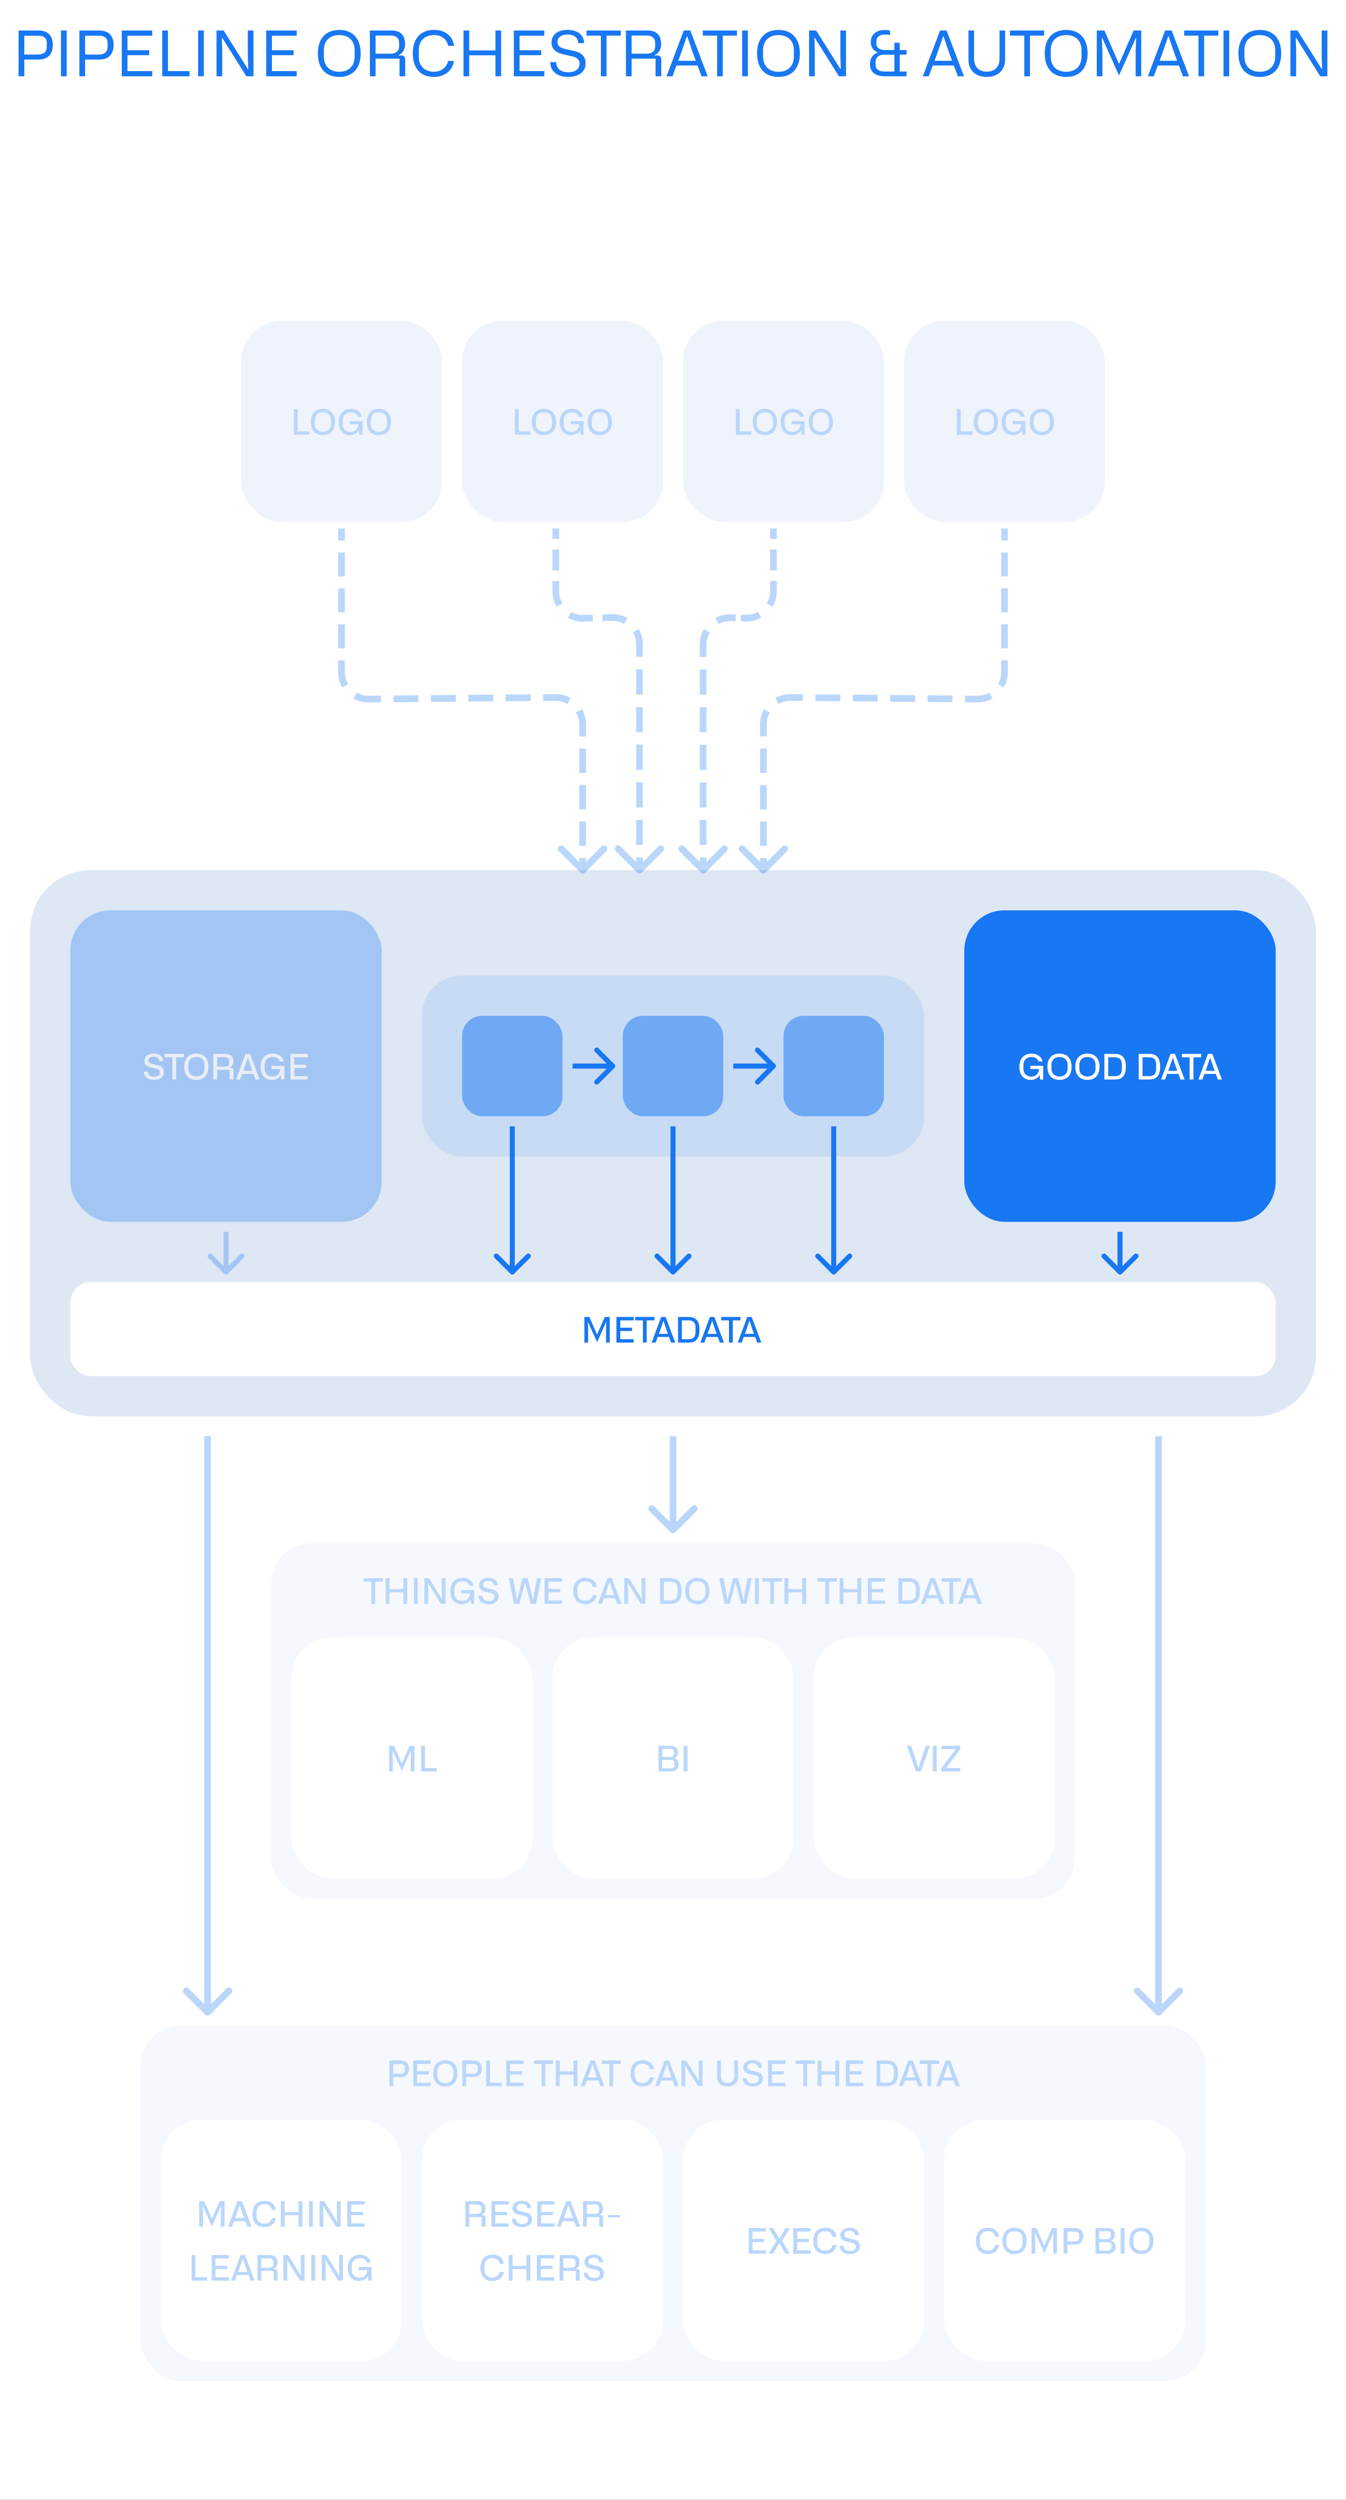 <svg width="300" height="557" viewBox="0 0 300 557" fill="none" xmlns="http://www.w3.org/2000/svg">
<rect x="0" y="0" width="300" height="557" fill="#333333" stroke="none"/>
<g clip-path="url(#clip0_7592_12308)">
<rect width="300" height="557" fill="white"/>
<path d="M4.141 17V6.794H8.579C10.763 6.794 11.771 8.068 11.771 10.014C11.771 12.072 10.665 13.276 8.579 13.276H5.415V17H4.141ZM5.415 12.156H8.523C9.755 12.156 10.427 11.498 10.427 10.518V9.496C10.427 8.516 9.727 7.97 8.677 7.97H5.415V12.156ZM14.862 17H13.588V6.794H14.862V17ZM17.689 17V6.794H22.127C24.311 6.794 25.319 8.068 25.319 10.014C25.319 12.072 24.213 13.276 22.127 13.276H18.963V17H17.689ZM18.963 12.156H22.071C23.303 12.156 23.975 11.498 23.975 10.518V9.496C23.975 8.516 23.275 7.97 22.225 7.97H18.963V12.156ZM27.137 17V6.794H33.927V7.956H28.411V11.19H33.241V12.296H28.411V15.838H33.927V17H27.137ZM36.16 17V6.794H37.434V15.838H42.25V17H36.16ZM45.432 17H44.158V6.794H45.432V17ZM48.26 17V6.794H49.842L55.26 15.404H55.33L55.232 12.31V6.794H56.492V17H54.91L49.506 8.39H49.45L49.534 11.358V17H48.26ZM59.334 17V6.794H66.124V7.956H60.608V11.19H65.438V12.296H60.608V15.838H66.124V17H59.334ZM70.841 11.904C70.841 8.6 72.605 6.668 75.615 6.668C78.625 6.668 80.389 8.6 80.389 11.904C80.389 15.208 78.639 17.14 75.615 17.14C72.591 17.14 70.841 15.208 70.841 11.904ZM72.185 12.604C72.185 14.774 73.557 15.992 75.615 15.992C77.813 15.992 79.045 14.634 79.045 12.604V11.176C79.045 9.034 77.673 7.816 75.615 7.816C73.417 7.816 72.185 9.16 72.185 11.176V12.604ZM82.439 17V6.794H87.325C89.355 6.794 90.293 7.97 90.293 9.832C90.293 11.05 89.691 11.946 88.823 12.268V12.352H89.369C90.111 12.352 90.321 12.758 90.321 13.374V17H89.047V13.066H83.713V17H82.439ZM83.713 11.96H87.087C88.277 11.96 88.949 11.33 88.949 10.392V9.482C88.949 8.418 88.207 7.928 87.087 7.928H83.713V11.96ZM96.639 17.14C93.741 17.14 92.005 15.222 92.005 11.904C92.005 8.614 93.713 6.654 96.751 6.654C99.271 6.654 100.923 8.068 101.189 10.21H99.873C99.607 8.796 98.529 7.816 96.723 7.816C94.679 7.816 93.349 9.076 93.349 11.12V12.772C93.349 14.634 94.679 15.992 96.681 15.992C98.333 15.992 99.537 15.054 99.873 13.584H101.189C100.839 15.754 99.117 17.14 96.639 17.14ZM103.303 17V6.794H104.577V11.232H110.429V6.794H111.689V17H110.429V12.324H104.577V17H103.303ZM114.527 17V6.794H121.317V7.956H115.801V11.19H120.631V12.296H115.801V15.838H121.317V17H114.527ZM123.961 13.85C123.989 15.362 125.095 16.104 126.677 16.104C128.189 16.104 129.169 15.404 129.169 14.214C129.169 12.912 128.021 12.674 127.545 12.562L125.753 12.156C124.857 11.946 122.925 11.526 122.925 9.482C122.925 7.718 124.367 6.654 126.495 6.654C128.679 6.654 130.149 7.746 130.191 9.608H128.889C128.819 8.348 127.895 7.69 126.495 7.69C125.067 7.69 124.255 8.362 124.255 9.356C124.255 10.518 125.417 10.798 126.075 10.938L127.993 11.358C129.799 11.75 130.513 12.758 130.513 14.088C130.513 16.048 128.945 17.14 126.635 17.14C123.933 17.14 122.645 15.642 122.645 13.85H123.961ZM138.354 6.794V7.942H135.19V17H133.93V7.942H130.738V6.794H138.354ZM139.506 17V6.794H144.392C146.422 6.794 147.36 7.97 147.36 9.832C147.36 11.05 146.758 11.946 145.89 12.268V12.352H146.436C147.178 12.352 147.388 12.758 147.388 13.374V17H146.114V13.066H140.78V17H139.506ZM140.78 11.96H144.154C145.344 11.96 146.016 11.33 146.016 10.392V9.482C146.016 8.418 145.274 7.928 144.154 7.928H140.78V11.96ZM156.364 17L155.468 14.592H150.778L149.882 17H148.552L152.402 6.794H153.858L157.736 17H156.364ZM151.17 13.542H155.076L154.432 11.792L153.172 8.082H153.102L151.814 11.792L151.17 13.542ZM164.262 6.794V7.942H161.098V17H159.838V7.942H156.646V6.794H164.262ZM166.688 17H165.414V6.794H166.688V17ZM168.732 11.904C168.732 8.6 170.496 6.668 173.506 6.668C176.516 6.668 178.28 8.6 178.28 11.904C178.28 15.208 176.53 17.14 173.506 17.14C170.482 17.14 168.732 15.208 168.732 11.904ZM170.076 12.604C170.076 14.774 171.448 15.992 173.506 15.992C175.704 15.992 176.936 14.634 176.936 12.604V11.176C176.936 9.034 175.564 7.816 173.506 7.816C171.308 7.816 170.076 9.16 170.076 11.176V12.604ZM180.33 17V6.794H181.912L187.33 15.404H187.4L187.302 12.31V6.794H188.562V17H186.98L181.576 8.39H181.52L181.604 11.358V17H180.33ZM197.248 17C194.868 17 193.902 15.908 193.902 14.284C193.902 12.996 194.574 12.058 195.568 11.736V11.624C194.616 11.26 194.084 10.42 194.084 9.384C194.084 7.634 195.358 6.682 197.192 6.682C197.654 6.682 198.06 6.724 198.368 6.794V7.83C198.088 7.732 197.682 7.69 197.332 7.69C195.96 7.69 195.33 8.306 195.33 9.23V9.706C195.33 10.77 196.282 11.148 197.206 11.148H199.348V9.524H200.538V11.148H202.05V12.184H200.538V15.936H202.05V17H197.248ZM197.192 15.936H199.348V12.184H197.052C195.764 12.184 195.148 12.828 195.148 13.85V14.396C195.148 15.502 195.974 15.936 197.192 15.936ZM213.485 17L212.589 14.592H207.899L207.003 17H205.673L209.523 6.794H210.979L214.857 17H213.485ZM208.291 13.542H212.197L211.553 11.792L210.293 8.082H210.223L208.935 11.792L208.291 13.542ZM215.848 13.22V6.794H217.108V13.108C217.108 14.928 218.214 15.964 219.936 15.964C221.644 15.964 222.778 14.928 222.778 13.108V6.794H224.024V13.22C224.024 15.6 222.484 17.14 219.936 17.14C217.318 17.14 215.848 15.572 215.848 13.22ZM232.717 6.794V7.942H229.553V17H228.293V7.942H225.101V6.794H232.717ZM232.853 11.904C232.853 8.6 234.617 6.668 237.627 6.668C240.637 6.668 242.401 8.6 242.401 11.904C242.401 15.208 240.651 17.14 237.627 17.14C234.603 17.14 232.853 15.208 232.853 11.904ZM234.197 12.604C234.197 14.774 235.569 15.992 237.627 15.992C239.825 15.992 241.057 14.634 241.057 12.604V11.176C241.057 9.034 239.685 7.816 237.627 7.816C235.429 7.816 234.197 9.16 234.197 11.176V12.604ZM244.451 17V6.794H246.159L249.365 14.172H249.449L252.669 6.794H254.363V17H253.117V11.47L253.229 8.474H253.145L249.407 16.818L245.683 8.474H245.585L245.711 11.484V17H244.451ZM263.647 17L262.751 14.592H258.061L257.165 17H255.835L259.685 6.794H261.141L265.019 17H263.647ZM258.453 13.542H262.359L261.715 11.792L260.455 8.082H260.385L259.097 11.792L258.453 13.542ZM271.545 6.794V7.942H268.381V17H267.121V7.942H263.929V6.794H271.545ZM273.971 17H272.697V6.794H273.971V17ZM276.015 11.904C276.015 8.6 277.779 6.668 280.789 6.668C283.799 6.668 285.563 8.6 285.563 11.904C285.563 15.208 283.813 17.14 280.789 17.14C277.765 17.14 276.015 15.208 276.015 11.904ZM277.359 12.604C277.359 14.774 278.731 15.992 280.789 15.992C282.987 15.992 284.219 14.634 284.219 12.604V11.176C284.219 9.034 282.847 7.816 280.789 7.816C278.591 7.816 277.359 9.16 277.359 11.176V12.604ZM287.613 17V6.794H289.195L294.613 15.404H294.683L294.585 12.31V6.794H295.845V17H294.263L288.859 8.39H288.803L288.887 11.358V17H287.613Z" fill="#1877F2"/>
<rect x="6.715" y="193.881" width="286.567" height="121.701" rx="13.433" fill="#DEE7F4"/>
<g opacity="0.3">
<rect x="15.672" y="202.836" width="69.403" height="69.403" rx="8.955" fill="#1877F2"/>
<path d="M32.934 238.767C32.957 239.542 33.522 239.926 34.36 239.926C35.136 239.926 35.637 239.574 35.637 238.963C35.637 238.297 35.042 238.179 34.783 238.116L33.804 237.897C33.294 237.787 32.197 237.552 32.197 236.385C32.197 235.366 33.02 234.747 34.25 234.747C35.488 234.747 36.335 235.366 36.358 236.416H35.481C35.441 235.766 34.963 235.436 34.242 235.436C33.506 235.436 33.091 235.773 33.091 236.275C33.091 236.878 33.71 237.011 34.054 237.09L35.089 237.309C36.131 237.536 36.538 238.116 36.538 238.869C36.538 239.989 35.645 240.616 34.321 240.616C32.816 240.616 32.048 239.785 32.056 238.767H32.934ZM40.988 234.825V235.585H39.264V240.538H38.418V235.585H36.694V234.825H40.988ZM41.062 237.693C41.062 235.844 42.081 234.755 43.766 234.755C45.451 234.755 46.461 235.844 46.461 237.693C46.461 239.527 45.466 240.616 43.766 240.616C42.066 240.616 41.062 239.527 41.062 237.693ZM41.964 238.085C41.964 239.213 42.685 239.856 43.766 239.856C44.918 239.856 45.568 239.143 45.568 238.085V237.278C45.568 236.15 44.839 235.515 43.766 235.515C42.614 235.515 41.964 236.22 41.964 237.278V238.085ZM47.546 240.538V234.825H50.336C51.472 234.825 52.012 235.491 52.012 236.518C52.012 237.207 51.675 237.701 51.174 237.881V237.936H51.464C51.895 237.936 52.028 238.179 52.028 238.547V240.538H51.166V238.383H48.4V240.538H47.546ZM48.4 237.67H50.148C50.767 237.67 51.103 237.341 51.103 236.855V236.377C51.103 235.828 50.727 235.57 50.148 235.57H48.4V237.67ZM56.951 240.538L56.496 239.284H53.965L53.511 240.538H52.626L54.741 234.825H55.728L57.876 240.538H56.951ZM54.216 238.594H56.246L55.924 237.701L55.266 235.703H55.227L54.545 237.701L54.216 238.594ZM58.081 237.732C58.081 235.789 59.202 234.755 60.776 234.755C62.069 234.755 63.049 235.468 63.229 236.526H62.344C62.203 235.914 61.599 235.515 60.8 235.515C59.727 235.515 58.982 236.212 58.982 237.278V238.171C58.982 239.174 59.672 239.887 60.722 239.887C61.717 239.887 62.422 239.221 62.446 238.195H60.518V237.482H63.394V240.538H62.696L62.618 239.597H62.563C62.171 240.287 61.435 240.616 60.588 240.616C59.006 240.616 58.081 239.495 58.081 237.732ZM64.74 240.538V234.825H68.596V235.585H65.594V237.231H68.219V237.952H65.594V239.778H68.596V240.538H64.74Z" fill="white"/>
</g>
<rect x="94.031" y="217.388" width="111.94" height="40.298" rx="8.955" fill="#C8DBF4"/>
<rect x="102.988" y="226.343" width="22.388" height="22.388" rx="4.478" fill="#70A9F3"/>
<path d="M136.964 237.933C137.183 237.715 137.183 237.36 136.964 237.142L133.402 233.58C133.184 233.361 132.829 233.361 132.611 233.58C132.392 233.798 132.392 234.153 132.611 234.371L135.777 237.538L132.611 240.704C132.392 240.922 132.392 241.277 132.611 241.495C132.829 241.714 133.184 241.714 133.402 241.495L136.964 237.933ZM127.613 237.538L127.613 238.097L136.569 238.097L136.569 237.538L136.569 236.978L127.613 236.978L127.613 237.538Z" fill="#1877F2"/>
<rect x="138.809" y="226.343" width="22.388" height="22.388" rx="4.478" fill="#70A9F3"/>
<path d="M172.785 237.933C173.003 237.715 173.003 237.36 172.785 237.142L169.223 233.58C169.004 233.361 168.65 233.361 168.431 233.58C168.213 233.798 168.213 234.153 168.431 234.371L171.597 237.538L168.431 240.704C168.213 240.922 168.213 241.277 168.431 241.495C168.65 241.714 169.004 241.714 169.223 241.495L172.785 237.933ZM163.434 237.538L163.434 238.097L172.389 238.097L172.389 237.538L172.389 236.978L163.434 236.978L163.434 237.538Z" fill="#1877F2"/>
<rect x="174.629" y="226.343" width="22.388" height="22.388" rx="4.478" fill="#70A9F3"/>
<rect x="214.926" y="202.836" width="69.403" height="69.403" rx="8.955" fill="#1877F2"/>
<path d="M227.201 237.732C227.201 235.789 228.321 234.755 229.896 234.755C231.189 234.755 232.169 235.468 232.349 236.526H231.463C231.322 235.914 230.719 235.515 229.92 235.515C228.846 235.515 228.102 236.212 228.102 237.278V238.171C228.102 239.174 228.791 239.887 229.841 239.887C230.836 239.887 231.542 239.221 231.565 238.195H229.638V237.482H232.513V240.538H231.816L231.738 239.597H231.683C231.291 240.287 230.554 240.616 229.708 240.616C228.125 240.616 227.201 239.495 227.201 237.732ZM233.445 237.693C233.445 235.844 234.463 234.755 236.148 234.755C237.833 234.755 238.844 235.844 238.844 237.693C238.844 239.527 237.849 240.616 236.148 240.616C234.448 240.616 233.445 239.527 233.445 237.693ZM234.346 238.085C234.346 239.213 235.067 239.856 236.148 239.856C237.3 239.856 237.95 239.143 237.95 238.085V237.278C237.95 236.15 237.222 235.515 236.148 235.515C234.996 235.515 234.346 236.22 234.346 237.278V238.085ZM239.666 237.693C239.666 235.844 240.685 234.755 242.369 234.755C244.054 234.755 245.065 235.844 245.065 237.693C245.065 239.527 244.07 240.616 242.369 240.616C240.669 240.616 239.666 239.527 239.666 237.693ZM240.567 238.085C240.567 239.213 241.288 239.856 242.369 239.856C243.521 239.856 244.172 239.143 244.172 238.085V237.278C244.172 236.15 243.443 235.515 242.369 235.515C241.218 235.515 240.567 236.22 240.567 237.278V238.085ZM246.149 240.538V234.825H248.5C250.271 234.825 250.937 235.875 250.937 237.685C250.937 239.527 250.232 240.538 248.5 240.538H246.149ZM247.004 239.778H248.485C249.566 239.778 250.044 239.292 250.044 238.163V237.207C250.044 236.016 249.488 235.585 248.485 235.585H247.004V239.778ZM253.794 240.538V234.825H256.145C257.916 234.825 258.582 235.875 258.582 237.685C258.582 239.527 257.876 240.538 256.145 240.538H253.794ZM254.648 239.778H256.129C257.21 239.778 257.688 239.292 257.688 238.163V237.207C257.688 236.016 257.132 235.585 256.129 235.585H254.648V239.778ZM263.107 240.538L262.653 239.284H260.122L259.667 240.538H258.782L260.897 234.825H261.885L264.032 240.538H263.107ZM260.372 238.594H262.402L262.081 237.701L261.422 235.703H261.383L260.701 237.701L260.372 238.594ZM267.721 234.825V235.585H265.997V240.538H265.151V235.585H263.427V234.825H267.721ZM271.433 240.538L270.978 239.284H268.447L267.993 240.538H267.107L269.223 234.825H270.21L272.357 240.538H271.433ZM268.698 238.594H270.727L270.406 237.701L269.748 235.703H269.709L269.027 237.701L268.698 238.594Z" fill="white"/>
<path d="M113.784 283.829C114.002 284.047 114.357 284.047 114.575 283.829L118.137 280.267C118.356 280.048 118.356 279.694 118.137 279.475C117.919 279.257 117.564 279.257 117.346 279.475L114.18 282.641L111.014 279.475C110.795 279.257 110.441 279.257 110.222 279.475C110.003 279.694 110.003 280.048 110.222 280.267L113.784 283.829ZM114.18 250.97L113.62 250.97L113.62 283.433L114.18 283.433L114.739 283.433L114.739 250.97L114.18 250.97Z" fill="#1877F2"/>
<g opacity="0.3">
<path d="M49.979 283.829C50.198 284.047 50.552 284.047 50.771 283.829L54.333 280.267C54.551 280.048 54.551 279.694 54.333 279.475C54.114 279.256 53.76 279.256 53.541 279.475L50.375 282.641L47.209 279.475C46.99 279.256 46.636 279.256 46.417 279.475C46.199 279.694 46.199 280.048 46.417 280.267L49.979 283.829ZM50.375 274.478L49.815 274.478L49.815 283.433L50.375 283.433L50.935 283.433L50.935 274.478L50.375 274.478Z" fill="#1877F2"/>
</g>
<path d="M249.233 283.829C249.452 284.047 249.806 284.047 250.025 283.829L253.587 280.267C253.805 280.048 253.805 279.694 253.587 279.475C253.368 279.256 253.014 279.256 252.795 279.475L249.629 282.641L246.463 279.475C246.244 279.256 245.89 279.256 245.671 279.475C245.453 279.694 245.453 280.048 245.671 280.267L249.233 283.829ZM249.629 274.478L249.069 274.478L249.069 283.433L249.629 283.433L250.189 283.433L250.189 274.478L249.629 274.478Z" fill="#1877F2"/>
<path d="M149.604 283.829C149.823 284.047 150.177 284.047 150.396 283.829L153.958 280.267C154.176 280.048 154.176 279.694 153.958 279.475C153.739 279.257 153.385 279.257 153.166 279.475L150 282.641L146.834 279.475C146.615 279.257 146.261 279.257 146.042 279.475C145.824 279.694 145.824 280.048 146.042 280.267L149.604 283.829ZM150 250.97L149.44 250.97L149.44 283.433L150 283.433L150.56 283.433L150.56 250.97L150 250.97Z" fill="#1877F2"/>
<path d="M185.425 283.829C185.643 284.047 185.998 284.047 186.216 283.829L189.778 280.267C189.997 280.048 189.997 279.694 189.778 279.475C189.559 279.257 189.205 279.257 188.986 279.475L185.82 282.641L182.654 279.475C182.436 279.257 182.081 279.257 181.863 279.475C181.644 279.694 181.644 280.048 181.863 280.267L185.425 283.829ZM185.82 250.97L185.261 250.97L185.261 283.433L185.82 283.433L186.38 283.433L186.38 250.97L185.82 250.97Z" fill="#1877F2"/>
<rect x="15.672" y="285.672" width="268.657" height="20.955" rx="4.478" fill="white"/>
<path d="M130.244 299.149V293.437H131.357L133.05 297.324H133.097L134.797 293.437H135.902V299.149H135.071V296.234L135.134 294.581H135.087L133.081 299.048L131.067 294.581H131.012L131.083 296.242V299.149H130.244ZM137.392 299.149V293.437H141.247V294.197H138.246V295.843H140.871V296.564H138.246V298.389H141.247V299.149H137.392ZM145.863 293.437V294.197H144.139V299.149H143.292V294.197H141.569V293.437H145.863ZM149.574 299.149L149.12 297.896H146.589L146.134 299.149H145.249L147.364 293.437H148.352L150.499 299.149H149.574ZM146.839 297.206H148.869L148.548 296.313L147.889 294.315H147.85L147.168 296.313L146.839 297.206ZM151.12 299.149V293.437H153.47C155.241 293.437 155.907 294.487 155.907 296.297C155.907 298.139 155.202 299.149 153.47 299.149H151.12ZM151.974 298.389H153.455C154.536 298.389 155.014 297.904 155.014 296.775V295.819C155.014 294.628 154.458 294.197 153.455 294.197H151.974V298.389ZM160.433 299.149L159.978 297.896H157.447L156.993 299.149H156.107L158.223 293.437H159.21L161.357 299.149H160.433ZM157.698 297.206H159.727L159.406 296.313L158.748 294.315H158.709L158.027 296.313L157.698 297.206ZM165.047 293.437V294.197H163.323V299.149H162.476V294.197H160.753V293.437H165.047ZM168.758 299.149L168.304 297.896H165.773L165.318 299.149H164.433L166.548 293.437H167.536L169.683 299.149H168.758ZM166.023 297.206H168.053L167.732 296.313L167.073 294.315H167.034L166.352 296.313L166.023 297.206Z" fill="#1877F2"/>
<g opacity="0.3">
<rect x="201.492" y="71.493" width="44.776" height="44.776" rx="8.955" fill="#C8DBF4"/>
<path d="M213.264 96.881V91.168H214.118V96.113H216.72V96.881H213.264ZM217.034 94.037C217.034 92.187 218.053 91.098 219.738 91.098C221.422 91.098 222.433 92.187 222.433 94.037C222.433 95.87 221.438 96.959 219.738 96.959C218.037 96.959 217.034 95.87 217.034 94.037ZM217.936 94.428C217.936 95.557 218.656 96.199 219.738 96.199C220.89 96.199 221.54 95.486 221.54 94.428V93.621C221.54 92.493 220.811 91.858 219.738 91.858C218.586 91.858 217.936 92.563 217.936 93.621V94.428ZM223.256 94.076C223.256 92.132 224.376 91.098 225.951 91.098C227.244 91.098 228.224 91.811 228.404 92.869H227.518C227.377 92.258 226.774 91.858 225.975 91.858C224.901 91.858 224.157 92.555 224.157 93.621V94.514C224.157 95.517 224.846 96.231 225.896 96.231C226.891 96.231 227.597 95.564 227.62 94.538H225.693V93.825H228.568V96.881H227.871L227.793 95.941H227.738C227.346 96.63 226.609 96.959 225.763 96.959C224.18 96.959 223.256 95.839 223.256 94.076ZM229.5 94.037C229.5 92.187 230.518 91.098 232.203 91.098C233.888 91.098 234.899 92.187 234.899 94.037C234.899 95.87 233.904 96.959 232.203 96.959C230.503 96.959 229.5 95.87 229.5 94.037ZM230.401 94.428C230.401 95.557 231.122 96.199 232.203 96.199C233.355 96.199 234.005 95.486 234.005 94.428V93.621C234.005 92.493 233.277 91.858 232.203 91.858C231.051 91.858 230.401 92.563 230.401 93.621V94.428Z" fill="#1877F2"/>
<rect x="152.238" y="71.493" width="44.776" height="44.776" rx="8.955" fill="#C8DBF4"/>
<path d="M164.01 96.881V91.168H164.864V96.113H167.466V96.881H164.01ZM167.78 94.037C167.78 92.187 168.799 91.098 170.484 91.098C172.169 91.098 173.179 92.187 173.179 94.037C173.179 95.87 172.184 96.959 170.484 96.959C168.783 96.959 167.78 95.87 167.78 94.037ZM168.682 94.428C168.682 95.557 169.403 96.199 170.484 96.199C171.636 96.199 172.286 95.486 172.286 94.428V93.621C172.286 92.493 171.557 91.858 170.484 91.858C169.332 91.858 168.682 92.563 168.682 93.621V94.428ZM174.002 94.076C174.002 92.132 175.122 91.098 176.697 91.098C177.99 91.098 178.97 91.811 179.15 92.869H178.264C178.123 92.258 177.52 91.858 176.721 91.858C175.647 91.858 174.903 92.555 174.903 93.621V94.514C174.903 95.517 175.592 96.231 176.642 96.231C177.638 96.231 178.343 95.564 178.366 94.538H176.439V93.825H179.314V96.881H178.617L178.539 95.941H178.484C178.092 96.63 177.355 96.959 176.509 96.959C174.926 96.959 174.002 95.839 174.002 94.076ZM180.246 94.037C180.246 92.187 181.265 91.098 182.949 91.098C184.634 91.098 185.645 92.187 185.645 94.037C185.645 95.87 184.65 96.959 182.949 96.959C181.249 96.959 180.246 95.87 180.246 94.037ZM181.147 94.428C181.147 95.557 181.868 96.199 182.949 96.199C184.101 96.199 184.751 95.486 184.751 94.428V93.621C184.751 92.493 184.023 91.858 182.949 91.858C181.797 91.858 181.147 92.563 181.147 93.621V94.428Z" fill="#1877F2"/>
<rect x="102.984" y="71.493" width="44.776" height="44.776" rx="8.955" fill="#C8DBF4"/>
<path d="M114.756 96.881V91.168H115.61V96.113H118.212V96.881H114.756ZM118.527 94.037C118.527 92.187 119.545 91.098 121.23 91.098C122.915 91.098 123.925 92.187 123.925 94.037C123.925 95.87 122.93 96.959 121.23 96.959C119.53 96.959 118.527 95.87 118.527 94.037ZM119.428 94.428C119.428 95.557 120.149 96.199 121.23 96.199C122.382 96.199 123.032 95.486 123.032 94.428V93.621C123.032 92.493 122.303 91.858 121.23 91.858C120.078 91.858 119.428 92.563 119.428 93.621V94.428ZM124.748 94.076C124.748 92.132 125.868 91.098 127.443 91.098C128.736 91.098 129.716 91.811 129.896 92.869H129.01C128.869 92.258 128.266 91.858 127.467 91.858C126.393 91.858 125.649 92.555 125.649 93.621V94.514C125.649 95.517 126.338 96.231 127.388 96.231C128.384 96.231 129.089 95.564 129.112 94.538H127.185V93.825H130.06V96.881H129.363L129.285 95.941H129.23C128.838 96.63 128.102 96.959 127.255 96.959C125.672 96.959 124.748 95.839 124.748 94.076ZM130.992 94.037C130.992 92.187 132.011 91.098 133.695 91.098C135.38 91.098 136.391 92.187 136.391 94.037C136.391 95.87 135.396 96.959 133.695 96.959C131.995 96.959 130.992 95.87 130.992 94.037ZM131.893 94.428C131.893 95.557 132.614 96.199 133.695 96.199C134.847 96.199 135.498 95.486 135.498 94.428V93.621C135.498 92.493 134.769 91.858 133.695 91.858C132.543 91.858 131.893 92.563 131.893 93.621V94.428Z" fill="#1877F2"/>
<rect x="53.73" y="71.493" width="44.776" height="44.776" rx="8.955" fill="#C8DBF4"/>
<path d="M65.502 96.881V91.168H66.356V96.113H68.958V96.881H65.502ZM69.273 94.037C69.273 92.187 70.291 91.098 71.976 91.098C73.661 91.098 74.672 92.187 74.672 94.037C74.672 95.87 73.676 96.959 71.976 96.959C70.276 96.959 69.273 95.87 69.273 94.037ZM70.174 94.428C70.174 95.557 70.895 96.199 71.976 96.199C73.128 96.199 73.778 95.486 73.778 94.428V93.621C73.778 92.493 73.049 91.858 71.976 91.858C70.824 91.858 70.174 92.563 70.174 93.621V94.428ZM75.494 94.076C75.494 92.132 76.614 91.098 78.189 91.098C79.482 91.098 80.462 91.811 80.642 92.869H79.757C79.615 92.258 79.012 91.858 78.213 91.858C77.139 91.858 76.395 92.555 76.395 93.621V94.514C76.395 95.517 77.085 96.231 78.135 96.231C79.13 96.231 79.835 95.564 79.858 94.538H77.931V93.825H80.807V96.881H80.109L80.031 95.941H79.976C79.584 96.63 78.848 96.959 78.001 96.959C76.418 96.959 75.494 95.839 75.494 94.076ZM81.738 94.037C81.738 92.187 82.757 91.098 84.441 91.098C86.126 91.098 87.137 92.187 87.137 94.037C87.137 95.87 86.142 96.959 84.441 96.959C82.741 96.959 81.738 95.87 81.738 94.037ZM82.639 94.428C82.639 95.557 83.36 96.199 84.441 96.199C85.593 96.199 86.244 95.486 86.244 94.428V93.621C86.244 92.493 85.515 91.858 84.441 91.858C83.29 91.858 82.639 92.563 82.639 93.621V94.428Z" fill="#1877F2"/>
</g>
<path opacity="0.3" d="M169.62 194.408C169.911 194.7 170.384 194.7 170.675 194.408L175.424 189.659C175.716 189.368 175.716 188.895 175.424 188.604C175.133 188.312 174.661 188.312 174.369 188.604L170.148 192.825L165.926 188.604C165.635 188.312 165.162 188.312 164.871 188.604C164.579 188.895 164.579 189.368 164.871 189.659L169.62 194.408ZM176.17 155.408L176.176 154.661L176.17 155.408ZM170.148 161.377L169.401 161.377L170.148 161.377ZM217.857 155.77L217.863 155.023L217.857 155.77ZM223.879 117.761L223.133 117.761L223.133 120.431L223.879 120.431L224.625 120.431L224.625 117.761L223.879 117.761ZM223.879 123.101L223.133 123.101L223.133 128.441L223.879 128.441L224.625 128.441L224.625 123.101L223.879 123.101ZM223.879 131.111L223.133 131.111L223.133 136.45L223.879 136.45L224.625 136.45L224.625 131.111L223.879 131.111ZM223.879 139.12L223.133 139.12L223.133 144.46L223.879 144.46L224.625 144.46L224.625 139.12L223.879 139.12ZM223.879 147.13L223.133 147.13L223.133 149.8L223.879 149.8L224.625 149.8L224.625 147.13L223.879 147.13ZM223.879 149.8L223.133 149.8C223.133 150.758 222.875 151.654 222.426 152.425L223.071 152.8L223.716 153.176C224.294 152.184 224.625 151.029 224.625 149.8L223.879 149.8ZM220.864 154.988L220.494 154.34C219.72 154.782 218.822 155.032 217.863 155.023L217.857 155.77L217.85 156.516C219.08 156.527 220.237 156.206 221.234 155.636L220.864 154.988ZM217.857 155.77L217.863 155.023L215.084 154.999L215.078 155.746L215.071 156.492L217.85 156.516L217.857 155.77ZM212.299 155.721L212.305 154.975L206.747 154.927L206.74 155.673L206.734 156.419L212.292 156.468L212.299 155.721ZM203.961 155.649L203.968 154.903L198.409 154.854L198.403 155.601L198.396 156.347L203.955 156.395L203.961 155.649ZM195.624 155.577L195.63 154.83L190.072 154.782L190.065 155.528L190.059 156.275L195.617 156.323L195.624 155.577ZM187.286 155.504L187.293 154.758L181.734 154.71L181.728 155.456L181.721 156.202L187.28 156.25L187.286 155.504ZM178.949 155.432L178.955 154.685L176.176 154.661L176.17 155.408L176.163 156.154L178.942 156.178L178.949 155.432ZM176.17 155.408L176.176 154.661C174.946 154.651 173.789 154.972 172.792 155.541L173.162 156.189L173.532 156.837C174.306 156.395 175.204 156.145 176.163 156.154L176.17 155.408ZM170.955 158.377L170.31 158.001C169.732 158.994 169.401 160.148 169.401 161.377L170.148 161.377L170.894 161.377C170.894 160.419 171.151 159.523 171.6 158.753L170.955 158.377ZM170.148 161.377L169.401 161.377L169.401 164.086L170.148 164.086L170.894 164.086L170.894 161.377L170.148 161.377ZM170.148 166.795L169.401 166.795L169.401 172.212L170.148 172.212L170.894 172.212L170.894 166.795L170.148 166.795ZM170.148 174.92L169.401 174.92L169.401 180.338L170.148 180.338L170.894 180.338L170.894 174.92L170.148 174.92ZM170.148 183.046L169.401 183.046L169.401 188.463L170.148 188.463L170.894 188.463L170.894 183.046L170.148 183.046ZM170.148 191.172L169.401 191.172L169.401 193.881L170.148 193.881L170.894 193.881L170.894 191.172L170.148 191.172Z" fill="#1877F2"/>
<path opacity="0.3" d="M156.187 194.408C156.479 194.7 156.951 194.7 157.243 194.408L161.992 189.659C162.283 189.368 162.283 188.895 161.992 188.604C161.701 188.312 161.228 188.312 160.937 188.604L156.715 192.825L152.494 188.604C152.202 188.312 151.73 188.312 151.438 188.604C151.147 188.895 151.147 189.368 151.438 189.659L156.187 194.408ZM166.239 137.728L166.261 136.983L166.239 137.728ZM172.387 117.761L171.64 117.761L171.64 120.095L172.387 120.095L173.133 120.095L173.133 117.761L172.387 117.761ZM172.387 122.428L171.64 122.428L171.64 127.094L172.387 127.094L173.133 127.094L173.133 122.428L172.387 122.428ZM172.387 129.428L171.64 129.428L171.64 131.761L172.387 131.761L173.133 131.761L173.133 129.428L172.387 129.428ZM172.387 131.761L171.64 131.761C171.64 132.734 171.376 133.641 170.916 134.418L171.558 134.798L172.2 135.178C172.793 134.177 173.133 133.009 173.133 131.761L172.387 131.761ZM169.299 136.99L168.938 136.337C168.148 136.774 167.233 137.011 166.261 136.983L166.239 137.728L166.217 138.474C167.464 138.512 168.642 138.206 169.66 137.644L169.299 136.99ZM166.239 137.728L166.261 136.983L165.136 136.949L165.114 137.695L165.091 138.441L166.217 138.474L166.239 137.728ZM163.988 137.661L164.01 136.915L162.885 136.882L162.863 137.628L162.841 138.374L163.966 138.407L163.988 137.661ZM162.863 137.628L162.885 136.882C161.638 136.845 160.46 137.15 159.442 137.713L159.803 138.366L160.164 139.019C160.954 138.582 161.868 138.345 162.841 138.374L162.863 137.628ZM157.544 140.559L156.902 140.178C156.309 141.179 155.969 142.348 155.969 143.595L156.715 143.595L157.461 143.595C157.461 142.623 157.726 141.716 158.186 140.939L157.544 140.559ZM156.715 143.595L155.969 143.595L155.969 146.389L156.715 146.389L157.461 146.389L157.461 143.595L156.715 143.595ZM156.715 149.183L155.969 149.183L155.969 154.77L156.715 154.77L157.461 154.77L157.461 149.183L156.715 149.183ZM156.715 157.564L155.969 157.564L155.969 163.151L156.715 163.151L157.461 163.151L157.461 157.564L156.715 157.564ZM156.715 165.944L155.969 165.944L155.969 171.532L156.715 171.532L157.461 171.532L157.461 165.944L156.715 165.944ZM156.715 174.325L155.969 174.325L155.969 179.913L156.715 179.913L157.461 179.913L157.461 174.325L156.715 174.325ZM156.715 182.706L155.969 182.706L155.969 188.293L156.715 188.293L157.461 188.293L157.461 182.706L156.715 182.706ZM156.715 191.087L155.969 191.087L155.969 193.881L156.715 193.881L157.461 193.881L157.461 191.087L156.715 191.087Z" fill="#1877F2"/>
<path opacity="0.3" d="M143.063 194.408C142.772 194.7 142.299 194.7 142.008 194.408L137.259 189.659C136.967 189.368 136.967 188.895 137.259 188.604C137.55 188.312 138.023 188.312 138.314 188.604L142.536 192.825L146.757 188.604C147.049 188.312 147.521 188.312 147.813 188.604C148.104 188.895 148.104 189.368 147.813 189.659L143.063 194.408ZM123.879 117.761L124.625 117.761L124.625 120.099L123.879 120.099L123.133 120.099L123.133 117.761L123.879 117.761ZM123.879 122.438L124.625 122.438L124.625 127.114L123.879 127.114L123.133 127.114L123.133 122.438L123.879 122.438ZM123.879 129.452L124.625 129.452L124.625 131.79L123.879 131.79L123.133 131.79L123.133 129.452L123.879 129.452ZM123.879 131.79L124.625 131.79C124.625 132.76 124.888 133.664 125.346 134.44L124.703 134.819L124.06 135.198C123.471 134.199 123.133 133.034 123.133 131.79L123.879 131.79ZM126.95 137.011L127.313 136.358C128.1 136.796 129.01 137.037 129.98 137.012L129.998 137.758L130.017 138.504C128.774 138.536 127.6 138.227 126.587 137.663L126.95 137.011ZM129.998 137.758L129.98 137.012L132.119 136.959L132.138 137.705L132.156 138.451L130.017 138.504L129.998 137.758ZM134.277 137.651L134.258 136.905L136.397 136.852L136.416 137.598L136.435 138.344L134.296 138.397L134.277 137.651ZM136.416 137.598L136.397 136.852C137.641 136.821 138.814 137.13 139.827 137.694L139.464 138.346L139.101 138.998C138.315 138.56 137.404 138.32 136.435 138.344L136.416 137.598ZM141.712 140.538L142.354 140.158C142.944 141.157 143.282 142.323 143.282 143.566L142.536 143.566L141.789 143.566C141.789 142.597 141.526 141.692 141.069 140.917L141.712 140.538ZM142.536 143.566L143.282 143.566L143.282 146.361L142.536 146.361L141.789 146.361L141.789 143.566L142.536 143.566ZM142.536 149.157L143.282 149.157L143.282 154.747L142.536 154.747L141.789 154.747L141.789 149.157L142.536 149.157ZM142.536 157.542L143.282 157.542L143.282 163.133L142.536 163.133L141.789 163.133L141.789 157.542L142.536 157.542ZM142.536 165.928L143.282 165.928L143.282 171.519L142.536 171.519L141.789 171.519L141.789 165.928L142.536 165.928ZM142.536 174.314L143.282 174.314L143.282 179.904L142.536 179.904L141.789 179.904L141.789 174.314L142.536 174.314ZM142.536 182.7L143.282 182.7L143.282 188.29L142.536 188.29L141.789 188.29L141.789 182.7L142.536 182.7ZM142.536 191.085L143.282 191.085L143.282 193.881L142.536 193.881L141.789 193.881L141.789 191.085L142.536 191.085Z" fill="#1877F2"/>
<path opacity="0.3" d="M130.38 194.408C130.089 194.7 129.616 194.7 129.325 194.408L124.576 189.659C124.284 189.368 124.284 188.895 124.576 188.604C124.867 188.312 125.339 188.312 125.631 188.604L129.852 192.825L134.074 188.604C134.365 188.312 134.838 188.312 135.129 188.604C135.421 188.895 135.421 189.368 135.129 189.659L130.38 194.408ZM123.83 155.408L123.824 154.661L123.83 155.408ZM76.121 149.8L76.867 149.8L76.121 149.8ZM82.143 155.77L82.137 155.023L82.143 155.77ZM76.121 117.761L76.867 117.761L76.867 120.431L76.121 120.431L75.375 120.431L75.375 117.761L76.121 117.761ZM76.121 123.101L76.867 123.101L76.867 128.441L76.121 128.441L75.375 128.441L75.375 123.101L76.121 123.101ZM76.121 131.111L76.867 131.111L76.867 136.45L76.121 136.45L75.375 136.45L75.375 131.111L76.121 131.111ZM76.121 139.12L76.867 139.12L76.867 144.46L76.121 144.46L75.375 144.46L75.375 139.12L76.121 139.12ZM76.121 147.13L76.867 147.13L76.867 149.8L76.121 149.8L75.375 149.8L75.375 147.13L76.121 147.13ZM76.121 149.8L76.867 149.8C76.867 150.758 77.125 151.654 77.574 152.425L76.929 152.8L76.284 153.176C75.706 152.184 75.375 151.029 75.375 149.8L76.121 149.8ZM79.136 154.988L79.506 154.34C80.28 154.782 81.178 155.032 82.137 155.023L82.143 155.77L82.15 156.516C80.92 156.527 79.763 156.206 78.766 155.636L79.136 154.988ZM82.143 155.77L82.137 155.023L84.916 154.999L84.922 155.746L84.929 156.492L82.15 156.516L82.143 155.77ZM87.701 155.721L87.695 154.975L93.253 154.927L93.26 155.673L93.266 156.419L87.708 156.468L87.701 155.721ZM96.039 155.649L96.032 154.903L101.591 154.854L101.597 155.601L101.604 156.347L96.045 156.395L96.039 155.649ZM104.376 155.577L104.37 154.83L109.928 154.782L109.935 155.528L109.941 156.275L104.383 156.323L104.376 155.577ZM112.714 155.504L112.707 154.758L118.266 154.71L118.272 155.456L118.279 156.202L112.72 156.25L112.714 155.504ZM121.051 155.432L121.045 154.685L123.824 154.661L123.83 155.408L123.837 156.154L121.058 156.178L121.051 155.432ZM123.83 155.408L123.824 154.661C125.054 154.651 126.211 154.972 127.208 155.541L126.838 156.189L126.468 156.837C125.694 156.395 124.796 156.145 123.837 156.154L123.83 155.408ZM129.045 158.377L129.69 158.001C130.268 158.994 130.599 160.148 130.599 161.377L129.852 161.377L129.106 161.377C129.106 160.419 128.849 159.523 128.4 158.753L129.045 158.377ZM129.852 161.377L130.599 161.377L130.599 164.086L129.852 164.086L129.106 164.086L129.106 161.377L129.852 161.377ZM129.852 166.795L130.599 166.795L130.599 172.212L129.852 172.212L129.106 172.212L129.106 166.795L129.852 166.795ZM129.852 174.92L130.599 174.92L130.599 180.338L129.852 180.338L129.106 180.338L129.106 174.92L129.852 174.92ZM129.852 183.046L130.599 183.046L130.599 188.463L129.852 188.463L129.106 188.463L129.106 183.046L129.852 183.046ZM129.852 191.172L130.599 191.172L130.599 193.881L129.852 193.881L129.106 193.881L129.106 191.172L129.852 191.172Z" fill="#1877F2"/>
<g opacity="0.3">
<rect x="60.449" y="343.881" width="179.104" height="79.164" rx="8.955" fill="#DEE7F4"/>
<path d="M85.341 351.646V352.406H83.617V357.358H82.771V352.406H81.047V351.646H85.341ZM85.961 357.358V351.646H86.815V354.083H89.91V351.646H90.764V357.358H89.91V354.796H86.815V357.358H85.961ZM93.105 357.358H92.251V351.646H93.105V357.358ZM94.592 357.358V351.646H95.627L98.471 356.238H98.51L98.456 354.53V351.646H99.302V357.358H98.267L95.431 352.767H95.392L95.447 354.412V357.358H94.592ZM100.375 354.553C100.375 352.61 101.496 351.576 103.071 351.576C104.364 351.576 105.343 352.289 105.523 353.346H104.638C104.497 352.735 103.894 352.336 103.094 352.336C102.021 352.336 101.276 353.033 101.276 354.099V354.992C101.276 355.995 101.966 356.708 103.016 356.708C104.011 356.708 104.716 356.042 104.74 355.015H102.812V354.302H105.688V357.358H104.991L104.912 356.418H104.857C104.466 357.108 103.729 357.437 102.883 357.437C101.3 357.437 100.375 356.316 100.375 354.553ZM107.513 355.588C107.536 356.363 108.1 356.747 108.939 356.747C109.715 356.747 110.216 356.395 110.216 355.783C110.216 355.117 109.621 355 109.362 354.937L108.383 354.718C107.873 354.608 106.776 354.373 106.776 353.205C106.776 352.187 107.599 351.568 108.829 351.568C110.067 351.568 110.914 352.187 110.937 353.237H110.059C110.02 352.586 109.542 352.257 108.821 352.257C108.085 352.257 107.67 352.594 107.67 353.096C107.67 353.699 108.289 353.832 108.633 353.911L109.668 354.13C110.71 354.357 111.117 354.937 111.117 355.689C111.117 356.81 110.224 357.437 108.9 357.437C107.395 357.437 106.627 356.606 106.635 355.588H107.513ZM113.409 351.646H114.333L114.96 354.914L115.203 356.418H115.258L116.465 351.646H117.585L118.808 356.426H118.855L119.098 354.921L119.717 351.646H120.633L119.466 357.358H118.283L117.052 352.649H117.005L115.76 357.358H114.576L113.409 351.646ZM121.383 357.358V351.646H125.238V352.406H122.237V354.052H124.862V354.773H122.237V356.598H125.238V357.358H121.383ZM130.418 357.437C128.773 357.437 127.793 356.355 127.793 354.514C127.793 352.673 128.773 351.568 130.481 351.568C131.907 351.568 132.855 352.375 132.996 353.589H132.111C131.97 352.853 131.398 352.336 130.457 352.336C129.392 352.336 128.694 352.994 128.694 354.06V354.992C128.694 355.971 129.384 356.677 130.434 356.677C131.296 356.677 131.93 356.183 132.111 355.415H132.996C132.808 356.653 131.829 357.437 130.418 357.437ZM137.59 357.358L137.136 356.105H134.605L134.15 357.358H133.265L135.381 351.646H136.368L138.515 357.358H137.59ZM134.856 355.415H136.885L136.564 354.522L135.906 352.524H135.866L135.185 354.522L134.856 355.415ZM139.136 357.358V351.646H140.17L143.014 356.238H143.054L142.999 354.53V351.646H143.845V357.358H142.811L139.974 352.767H139.935L139.99 354.412V357.358H139.136ZM147.117 357.358V351.646H149.468C151.239 351.646 151.905 352.696 151.905 354.506C151.905 356.348 151.199 357.358 149.468 357.358H147.117ZM147.971 356.598H149.452C150.533 356.598 151.011 356.113 151.011 354.984V354.028C151.011 352.837 150.455 352.406 149.452 352.406H147.971V356.598ZM152.716 354.514C152.716 352.665 153.735 351.576 155.42 351.576C157.104 351.576 158.115 352.665 158.115 354.514C158.115 356.348 157.12 357.437 155.42 357.437C153.719 357.437 152.716 356.348 152.716 354.514ZM153.617 354.906C153.617 356.034 154.338 356.677 155.42 356.677C156.571 356.677 157.222 355.964 157.222 354.906V354.099C157.222 352.97 156.493 352.336 155.42 352.336C154.268 352.336 153.617 353.041 153.617 354.099V354.906ZM160.317 351.646H161.241L161.868 354.914L162.111 356.418H162.166L163.373 351.646H164.493L165.715 356.426H165.762L166.005 354.921L166.624 351.646H167.541L166.374 357.358H165.19L163.96 352.649H163.913L162.667 357.358H161.484L160.317 351.646ZM169.145 357.358H168.29V351.646H169.145V357.358ZM174.229 351.646V352.406H172.505V357.358H171.658V352.406H169.935V351.646H174.229ZM174.848 357.358V351.646H175.702V354.083H178.798V351.646H179.652V357.358H178.798V354.796H175.702V357.358H174.848ZM186.518 351.646V352.406H184.794V357.358H183.948V352.406H182.224V351.646H186.518ZM187.138 357.358V351.646H187.992V354.083H191.087V351.646H191.941V357.358H191.087V354.796H187.992V357.358H187.138ZM193.428 357.358V351.646H197.283V352.406H194.282V354.052H196.907V354.773H194.282V356.598H197.283V357.358H193.428ZM200.254 357.358V351.646H202.604C204.375 351.646 205.041 352.696 205.041 354.506C205.041 356.348 204.336 357.358 202.604 357.358H200.254ZM201.108 356.598H202.589C203.67 356.598 204.148 356.113 204.148 354.984V354.028C204.148 352.837 203.592 352.406 202.589 352.406H201.108V356.598ZM209.567 357.358L209.112 356.105H206.581L206.127 357.358H205.241L207.357 351.646H208.344L210.491 357.358H209.567ZM206.832 355.415H208.861L208.54 354.522L207.882 352.524H207.843L207.161 354.522L206.832 355.415ZM214.181 351.646V352.406H212.457V357.358H211.61V352.406H209.887V351.646H214.181ZM217.892 357.358L217.438 356.105H214.907L214.452 357.358H213.567L215.682 351.646H216.67L218.817 357.358H217.892ZM215.157 355.415H217.187L216.866 354.522L216.207 352.524H216.168L215.486 354.522L215.157 355.415Z" fill="#1877F2"/>
<rect x="64.926" y="364.836" width="53.731" height="53.731" rx="8.955" fill="white"/>
<path d="M86.719 394.702V388.989H87.832L89.524 392.876H89.571L91.272 388.989H92.377V394.702H91.546V391.787L91.609 390.133H91.562L89.556 394.6L87.542 390.133H87.487L87.558 391.795V394.702H86.719ZM93.866 394.702V388.989H94.72V393.934H97.322V394.702H93.866Z" fill="#1877F2"/>
<rect x="123.133" y="364.836" width="53.731" height="53.731" rx="8.955" fill="white"/>
<path d="M146.767 394.702V388.989H149.525C150.567 388.989 151.1 389.569 151.1 390.439C151.1 391.05 150.81 391.52 150.285 391.724V391.787C150.943 391.951 151.249 392.476 151.249 393.174C151.249 394.09 150.598 394.702 149.486 394.702H146.767ZM147.605 391.45H149.423C149.924 391.45 150.222 391.176 150.222 390.745V390.368C150.222 389.945 149.932 389.679 149.415 389.679H147.605V391.45ZM147.605 394.012H149.376C149.979 394.012 150.348 393.722 150.348 393.276V392.892C150.348 392.382 150.011 392.132 149.478 392.132H147.605V394.012ZM153.23 394.702H152.376V388.989H153.23V394.702Z" fill="#1877F2"/>
<rect x="181.344" y="364.836" width="53.731" height="53.731" rx="8.955" fill="white"/>
<path d="M204.152 394.702L202.115 388.989H203.047L203.964 391.614L204.669 393.895H204.724L205.445 391.622L206.362 388.989H207.286L205.249 394.702H204.152ZM208.778 394.702H207.924V388.989H208.778V394.702ZM214.042 388.989V389.679L210.9 393.942H214.011V394.702H209.818V394.012L212.961 389.757H209.818V388.989H214.042Z" fill="#1877F2"/>
</g>
<g opacity="0.3">
<path d="M149.472 341.423C149.764 341.715 150.236 341.715 150.528 341.423L155.277 336.674C155.568 336.383 155.568 335.91 155.277 335.619C154.985 335.327 154.513 335.327 154.222 335.619L150 339.84L145.778 335.619C145.487 335.327 145.015 335.327 144.723 335.619C144.432 335.91 144.432 336.383 144.723 336.674L149.472 341.423ZM150 320L149.254 320L149.254 340.896L150 340.896L150.746 340.896L150.746 320L150 320Z" fill="#1877F2"/>
</g>
<g opacity="0.3">
<path d="M45.742 448.886C46.033 449.177 46.506 449.177 46.797 448.886L51.547 444.137C51.838 443.845 51.838 443.373 51.547 443.081C51.255 442.79 50.782 442.79 50.491 443.081L46.27 447.303L42.048 443.081C41.757 442.79 41.284 442.79 40.993 443.081C40.701 443.373 40.701 443.845 40.993 444.137L45.742 448.886ZM46.27 320L45.523 320L45.523 448.358L46.27 448.358L47.016 448.358L47.016 320L46.27 320Z" fill="#1877F2"/>
</g>
<g opacity="0.3">
<path d="M257.683 448.886C257.975 449.177 258.447 449.177 258.739 448.886L263.488 444.137C263.779 443.845 263.779 443.373 263.488 443.081C263.196 442.79 262.724 442.79 262.432 443.081L258.211 447.303L253.989 443.081C253.698 442.79 253.225 442.79 252.934 443.081C252.643 443.373 252.643 443.845 252.934 444.137L257.683 448.886ZM258.211 320L257.465 320L257.465 448.358L258.211 448.358L258.957 448.358L258.957 320L258.211 320Z" fill="#1877F2"/>
</g>
<g opacity="0.3">
<rect x="31.344" y="451.343" width="237.313" height="79.164" rx="8.955" fill="#DEE7F4"/>
<path d="M86.795 464.821V459.108H89.326C90.556 459.108 91.151 459.822 91.151 460.95C91.151 462.102 90.517 462.791 89.326 462.791H87.649V464.821H86.795ZM87.649 462.063H89.263C89.906 462.063 90.25 461.71 90.25 461.216V460.676C90.25 460.166 89.882 459.892 89.334 459.892H87.649V462.063ZM92.113 464.821V459.108H95.968V459.869H92.967V461.514H95.592V462.235H92.967V464.061H95.968V464.821H92.113ZM96.557 461.976C96.557 460.127 97.575 459.038 99.26 459.038C100.945 459.038 101.956 460.127 101.956 461.976C101.956 463.81 100.96 464.899 99.26 464.899C97.56 464.899 96.557 463.81 96.557 461.976ZM97.458 462.368C97.458 463.497 98.179 464.139 99.26 464.139C100.412 464.139 101.062 463.426 101.062 462.368V461.561C101.062 460.433 100.334 459.798 99.26 459.798C98.108 459.798 97.458 460.503 97.458 461.561V462.368ZM103.04 464.821V459.108H105.571C106.801 459.108 107.397 459.822 107.397 460.95C107.397 462.102 106.762 462.791 105.571 462.791H103.894V464.821H103.04ZM103.894 462.063H105.508C106.151 462.063 106.496 461.71 106.496 461.216V460.676C106.496 460.166 106.128 459.892 105.579 459.892H103.894V462.063ZM108.358 464.821V459.108H109.213V464.053H111.814V464.821H108.358ZM112.843 464.821V459.108H116.698V459.869H113.697V461.514H116.322V462.235H113.697V464.061H116.698V464.821H112.843ZM123.265 459.108V459.869H121.541V464.821H120.695V459.869H118.971V459.108H123.265ZM123.885 464.821V459.108H124.739V461.545H127.834V459.108H128.688V464.821H127.834V462.258H124.739V464.821H123.885ZM133.779 464.821L133.325 463.567H130.794L130.339 464.821H129.454L131.57 459.108H132.557L134.704 464.821H133.779ZM131.045 462.878H133.074L132.753 461.984L132.095 459.986H132.055L131.374 461.984L131.045 462.878ZM138.393 459.108V459.869H136.669V464.821H135.823V459.869H134.099V459.108H138.393ZM143.174 464.899C141.529 464.899 140.549 463.818 140.549 461.976C140.549 460.135 141.529 459.03 143.237 459.03C144.663 459.03 145.611 459.837 145.752 461.052H144.867C144.726 460.315 144.154 459.798 143.213 459.798C142.148 459.798 141.45 460.456 141.45 461.522V462.454C141.45 463.434 142.14 464.139 143.19 464.139C144.052 464.139 144.686 463.645 144.867 462.878H145.752C145.564 464.116 144.585 464.899 143.174 464.899ZM150.346 464.821L149.892 463.567H147.361L146.906 464.821H146.021L148.137 459.108H149.124L151.271 464.821H150.346ZM147.612 462.878H149.641L149.32 461.984L148.662 459.986H148.622L147.941 461.984L147.612 462.878ZM151.892 464.821V459.108H152.926L155.77 463.7H155.81L155.755 461.992V459.108H156.601V464.821H155.567L152.73 460.229H152.691L152.746 461.875V464.821H151.892ZM159.826 462.689V459.108H160.672V462.619C160.672 463.567 161.252 464.116 162.161 464.116C163.062 464.116 163.65 463.583 163.65 462.619V459.108H164.496V462.689C164.496 464.037 163.595 464.899 162.153 464.899C160.641 464.899 159.826 464.006 159.826 462.689ZM166.419 463.05C166.443 463.826 167.007 464.21 167.845 464.21C168.621 464.21 169.122 463.857 169.122 463.246C169.122 462.58 168.527 462.462 168.268 462.4L167.289 462.18C166.779 462.07 165.682 461.835 165.682 460.668C165.682 459.649 166.505 459.03 167.735 459.03C168.973 459.03 169.82 459.649 169.843 460.699H168.966C168.926 460.049 168.448 459.72 167.728 459.72C166.991 459.72 166.576 460.057 166.576 460.558C166.576 461.161 167.195 461.295 167.54 461.373L168.574 461.592C169.616 461.82 170.023 462.4 170.023 463.152C170.023 464.272 169.13 464.899 167.806 464.899C166.301 464.899 165.534 464.069 165.541 463.05H166.419ZM171.198 464.821V459.108H175.053V459.869H172.052V461.514H174.677V462.235H172.052V464.061H175.053V464.821H171.198ZM181.62 459.108V459.869H179.897V464.821H179.05V459.869H177.326V459.108H181.62ZM182.24 464.821V459.108H183.094V461.545H186.189V459.108H187.044V464.821H186.189V462.258H183.094V464.821H182.24ZM188.53 464.821V459.108H192.385V459.869H189.384V461.514H192.009V462.235H189.384V464.061H192.385V464.821H188.53ZM195.356 464.821V459.108H197.707C199.478 459.108 200.144 460.158 200.144 461.969C200.144 463.81 199.438 464.821 197.707 464.821H195.356ZM196.21 464.061H197.691C198.772 464.061 199.25 463.575 199.25 462.447V461.491C199.25 460.3 198.694 459.869 197.691 459.869H196.21V464.061ZM204.669 464.821L204.214 463.567H201.684L201.229 464.821H200.344L202.459 459.108H203.447L205.594 464.821H204.669ZM201.934 462.878H203.964L203.642 461.984L202.984 459.986H202.945L202.263 461.984L201.934 462.878ZM209.283 459.108V459.869H207.559V464.821H206.713V459.869H204.989V459.108H209.283ZM212.995 464.821L212.54 463.567H210.009L209.555 464.821H208.669L210.785 459.108H211.772L213.919 464.821H212.995ZM210.26 462.878H212.289L211.968 461.984L211.31 459.986H211.271L210.589 461.984L210.26 462.878Z" fill="#1877F2"/>
<rect x="35.82" y="472.298" width="53.731" height="53.731" rx="8.955" fill="white"/>
<path d="M44.398 496.164V490.452H45.511L47.204 494.338H47.251L48.951 490.452H50.056V496.164H49.225V493.249L49.288 491.596H49.241L47.235 496.062L45.221 491.596H45.166L45.237 493.257V496.164H44.398ZM55.15 496.164L54.696 494.91H52.164L51.71 496.164H50.825L52.94 490.452H53.928L56.075 496.164H55.15ZM52.415 494.221H54.445L54.123 493.327L53.465 491.329H53.426L52.744 493.327L52.415 494.221ZM58.905 496.242C57.26 496.242 56.28 495.161 56.28 493.32C56.28 491.478 57.26 490.373 58.968 490.373C60.394 490.373 61.342 491.18 61.483 492.395H60.598C60.457 491.658 59.885 491.141 58.944 491.141C57.879 491.141 57.181 491.8 57.181 492.865V493.798C57.181 494.777 57.871 495.482 58.921 495.482C59.783 495.482 60.417 494.989 60.598 494.221H61.483C61.295 495.459 60.316 496.242 58.905 496.242ZM62.588 496.164V490.452H63.442V492.889H66.537V490.452H67.391V496.164H66.537V493.602H63.442V496.164H62.588ZM69.732 496.164H68.878V490.452H69.732V496.164ZM71.219 496.164V490.452H72.254L75.098 495.044H75.137L75.082 493.335V490.452H75.929V496.164H74.894L72.058 491.572H72.019L72.073 493.218V496.164H71.219ZM77.418 496.164V490.452H81.273V491.212H78.272V492.857H80.897V493.578H78.272V495.404H81.273V496.164H77.418ZM42.7 508.164V502.452H43.554V507.396H46.155V508.164H42.7ZM47.184 508.164V502.452H51.039V503.212H48.038V504.857H50.663V505.578H48.038V507.404H51.039V508.164H47.184ZM55.831 508.164L55.377 506.91H52.846L52.391 508.164H51.506L53.621 502.452H54.609L56.756 508.164H55.831ZM53.096 506.221H55.126L54.804 505.327L54.146 503.329H54.107L53.425 505.327L53.096 506.221ZM57.377 508.164V502.452H60.166C61.302 502.452 61.843 503.118 61.843 504.144C61.843 504.834 61.506 505.327 61.005 505.508V505.563H61.294C61.725 505.563 61.859 505.805 61.859 506.174V508.164H60.997V506.009H58.231V508.164H57.377ZM58.231 505.296H59.978C60.597 505.296 60.934 504.967 60.934 504.481V504.003C60.934 503.455 60.558 503.196 59.978 503.196H58.231V505.296ZM63.177 508.164V502.452H64.211L67.055 507.044H67.095L67.04 505.335V502.452H67.886V508.164H66.852L64.015 503.572H63.976L64.031 505.218V508.164H63.177ZM70.229 508.164H69.375V502.452H70.229V508.164ZM71.717 508.164V502.452H72.751L75.595 507.044H75.635L75.58 505.335V502.452H76.426V508.164H75.392L72.555 503.572H72.516L72.571 505.218V508.164H71.717ZM77.5 505.359C77.5 503.416 78.62 502.381 80.195 502.381C81.488 502.381 82.468 503.094 82.648 504.152H81.762C81.621 503.541 81.018 503.141 80.219 503.141C79.145 503.141 78.401 503.839 78.401 504.904V505.798C78.401 506.801 79.09 507.514 80.14 507.514C81.135 507.514 81.841 506.848 81.864 505.821H79.936V505.108H82.812V508.164H82.115L82.037 507.224H81.982C81.59 507.913 80.853 508.242 80.007 508.242C78.424 508.242 77.5 507.122 77.5 505.359Z" fill="#1877F2"/>
<rect x="94.027" y="472.298" width="53.731" height="53.731" rx="8.955" fill="white"/>
<path d="M103.73 496.164V490.452H106.52C107.656 490.452 108.197 491.118 108.197 492.144C108.197 492.834 107.86 493.327 107.358 493.508V493.563H107.648C108.079 493.563 108.212 493.805 108.212 494.174V496.164H107.35V494.009H104.584V496.164H103.73ZM104.584 493.296H106.332C106.951 493.296 107.288 492.967 107.288 492.481V492.003C107.288 491.455 106.912 491.196 106.332 491.196H104.584V493.296ZM109.531 496.164V490.452H113.386V491.212H110.385V492.857H113.01V493.578H110.385V495.404H113.386V496.164H109.531ZM114.975 494.393C114.998 495.169 115.563 495.553 116.401 495.553C117.177 495.553 117.678 495.2 117.678 494.589C117.678 493.923 117.083 493.805 116.824 493.743L115.845 493.523C115.335 493.414 114.238 493.179 114.238 492.011C114.238 490.992 115.061 490.373 116.291 490.373C117.529 490.373 118.376 490.992 118.399 492.042H117.522C117.482 491.392 117.004 491.063 116.283 491.063C115.547 491.063 115.132 491.4 115.132 491.901C115.132 492.505 115.751 492.638 116.095 492.716L117.13 492.936C118.172 493.163 118.579 493.743 118.579 494.495C118.579 495.616 117.686 496.242 116.362 496.242C114.857 496.242 114.089 495.412 114.097 494.393H114.975ZM119.754 496.164V490.452H123.609V491.212H120.608V492.857H123.233V493.578H120.608V495.404H123.609V496.164H119.754ZM128.401 496.164L127.947 494.91H125.416L124.961 496.164H124.076L126.191 490.452H127.179L129.326 496.164H128.401ZM125.666 494.221H127.696L127.375 493.327L126.716 491.329H126.677L125.996 493.327L125.666 494.221ZM129.947 496.164V490.452H132.736C133.872 490.452 134.413 491.118 134.413 492.144C134.413 492.834 134.076 493.327 133.575 493.508V493.563H133.865C134.296 493.563 134.429 493.805 134.429 494.174V496.164H133.567V494.009H130.801V496.164H129.947ZM130.801 493.296H132.548C133.167 493.296 133.504 492.967 133.504 492.481V492.003C133.504 491.455 133.128 491.196 132.548 491.196H130.801V493.296ZM135.473 494.064V493.555H138.168V494.064H135.473ZM109.705 508.242C108.059 508.242 107.08 507.161 107.08 505.32C107.08 503.478 108.059 502.373 109.768 502.373C111.194 502.373 112.142 503.18 112.283 504.395H111.397C111.256 503.658 110.684 503.141 109.744 503.141C108.678 503.141 107.981 503.8 107.981 504.865V505.798C107.981 506.777 108.671 507.482 109.721 507.482C110.582 507.482 111.217 506.989 111.397 506.221H112.283C112.095 507.459 111.115 508.242 109.705 508.242ZM113.387 508.164V502.452H114.241V504.889H117.337V502.452H118.191V508.164H117.337V505.602H114.241V508.164H113.387ZM119.677 508.164V502.452H123.533V503.212H120.532V504.857H123.157V505.578H120.532V507.404H123.533V508.164H119.677ZM124.72 508.164V502.452H127.51C128.646 502.452 129.187 503.118 129.187 504.144C129.187 504.834 128.85 505.327 128.348 505.508V505.563H128.638C129.069 505.563 129.202 505.805 129.202 506.174V508.164H128.34V506.009H125.574V508.164H124.72ZM125.574 505.296H127.322C127.941 505.296 128.278 504.967 128.278 504.481V504.003C128.278 503.455 127.902 503.196 127.322 503.196H125.574V505.296ZM130.999 506.393C131.022 507.169 131.586 507.553 132.425 507.553C133.2 507.553 133.702 507.2 133.702 506.589C133.702 505.923 133.106 505.805 132.848 505.743L131.868 505.523C131.359 505.414 130.262 505.179 130.262 504.011C130.262 502.992 131.085 502.373 132.315 502.373C133.553 502.373 134.399 502.992 134.423 504.042H133.545C133.506 503.392 133.028 503.063 132.307 503.063C131.571 503.063 131.155 503.4 131.155 503.901C131.155 504.505 131.774 504.638 132.119 504.716L133.153 504.936C134.196 505.163 134.603 505.743 134.603 506.495C134.603 507.616 133.71 508.242 132.385 508.242C130.881 508.242 130.113 507.412 130.121 506.393H130.999Z" fill="#1877F2"/>
<rect x="152.238" y="472.298" width="53.731" height="53.731" rx="8.955" fill="white"/>
<path d="M166.873 502.164V496.452H170.728V497.212H167.727V498.857H170.352V499.578H167.727V501.404H170.728V502.164H166.873ZM171.281 502.164L173.06 499.28L171.312 496.452H172.323L173.021 497.619L173.671 498.771H173.726L174.408 497.58L175.074 496.452H176.077L174.314 499.304L176.084 502.164H175.074L174.439 501.138L173.71 499.876H173.663L172.887 501.185L172.284 502.164H171.281ZM176.813 502.164V496.452H180.668V497.212H177.667V498.857H180.292V499.578H177.667V501.404H180.668V502.164H176.813ZM183.882 502.242C182.237 502.242 181.257 501.161 181.257 499.32C181.257 497.478 182.237 496.373 183.945 496.373C185.371 496.373 186.319 497.18 186.46 498.395H185.575C185.434 497.658 184.862 497.141 183.921 497.141C182.856 497.141 182.158 497.8 182.158 498.865V499.798C182.158 500.777 182.848 501.482 183.898 501.482C184.76 501.482 185.394 500.989 185.575 500.221H186.46C186.272 501.459 185.292 502.242 183.882 502.242ZM188.043 500.393C188.066 501.169 188.63 501.553 189.469 501.553C190.244 501.553 190.746 501.2 190.746 500.589C190.746 499.923 190.15 499.805 189.892 499.743L188.912 499.523C188.403 499.414 187.306 499.179 187.306 498.011C187.306 496.992 188.129 496.373 189.359 496.373C190.597 496.373 191.443 496.992 191.467 498.042H190.589C190.55 497.392 190.072 497.063 189.351 497.063C188.615 497.063 188.199 497.4 188.199 497.901C188.199 498.505 188.818 498.638 189.163 498.716L190.197 498.936C191.24 499.163 191.647 499.743 191.647 500.495C191.647 501.616 190.754 502.242 189.429 502.242C187.925 502.242 187.157 501.412 187.165 500.393H188.043Z" fill="#1877F2"/>
<rect x="210.445" y="472.298" width="53.731" height="53.731" rx="8.955" fill="white"/>
<path d="M220.139 502.242C218.493 502.242 217.514 501.161 217.514 499.32C217.514 497.478 218.493 496.373 220.202 496.373C221.628 496.373 222.576 497.18 222.717 498.395H221.831C221.69 497.658 221.118 497.141 220.178 497.141C219.112 497.141 218.415 497.8 218.415 498.865V499.798C218.415 500.777 219.105 501.482 220.155 501.482C221.016 501.482 221.651 500.989 221.831 500.221H222.717C222.529 501.459 221.549 502.242 220.139 502.242ZM223.429 499.32C223.429 497.47 224.448 496.381 226.132 496.381C227.817 496.381 228.828 497.47 228.828 499.32C228.828 501.153 227.833 502.242 226.132 502.242C224.432 502.242 223.429 501.153 223.429 499.32ZM224.33 499.711C224.33 500.84 225.051 501.482 226.132 501.482C227.284 501.482 227.935 500.769 227.935 499.711V498.904C227.935 497.776 227.206 497.141 226.132 497.141C224.98 497.141 224.33 497.847 224.33 498.904V499.711ZM229.912 502.164V496.452H231.025L232.718 500.338H232.765L234.465 496.452H235.57V502.164H234.739V499.249L234.802 497.596H234.755L232.749 502.062L230.735 497.596H230.68L230.751 499.257V502.164H229.912ZM237.06 502.164V496.452H239.591C240.821 496.452 241.416 497.165 241.416 498.293C241.416 499.445 240.782 500.135 239.591 500.135H237.914V502.164H237.06ZM237.914 499.406H239.528C240.17 499.406 240.515 499.053 240.515 498.56V498.019C240.515 497.51 240.147 497.235 239.598 497.235H237.914V499.406ZM244.161 502.164V496.452H246.919C247.961 496.452 248.494 497.032 248.494 497.901C248.494 498.513 248.204 498.983 247.679 499.186V499.249C248.337 499.414 248.643 499.939 248.643 500.636C248.643 501.553 247.992 502.164 246.88 502.164H244.161ZM244.999 498.912H246.817C247.319 498.912 247.616 498.638 247.616 498.207V497.831C247.616 497.408 247.326 497.141 246.809 497.141H244.999V498.912ZM244.999 501.475H246.77C247.373 501.475 247.742 501.185 247.742 500.738V500.354C247.742 499.845 247.405 499.594 246.872 499.594H244.999V501.475ZM250.624 502.164H249.77V496.452H250.624V502.164ZM251.696 499.32C251.696 497.47 252.715 496.381 254.399 496.381C256.084 496.381 257.095 497.47 257.095 499.32C257.095 501.153 256.1 502.242 254.399 502.242C252.699 502.242 251.696 501.153 251.696 499.32ZM252.597 499.711C252.597 500.84 253.318 501.482 254.399 501.482C255.551 501.482 256.202 500.769 256.202 499.711V498.904C256.202 497.776 255.473 497.141 254.399 497.141C253.248 497.141 252.597 497.847 252.597 498.904V499.711Z" fill="#1877F2"/>
</g>
</g>
<defs>
<clipPath id="clip0_7592_12308">
<rect width="300" height="557" fill="white"/>
</clipPath>
</defs>
</svg>
